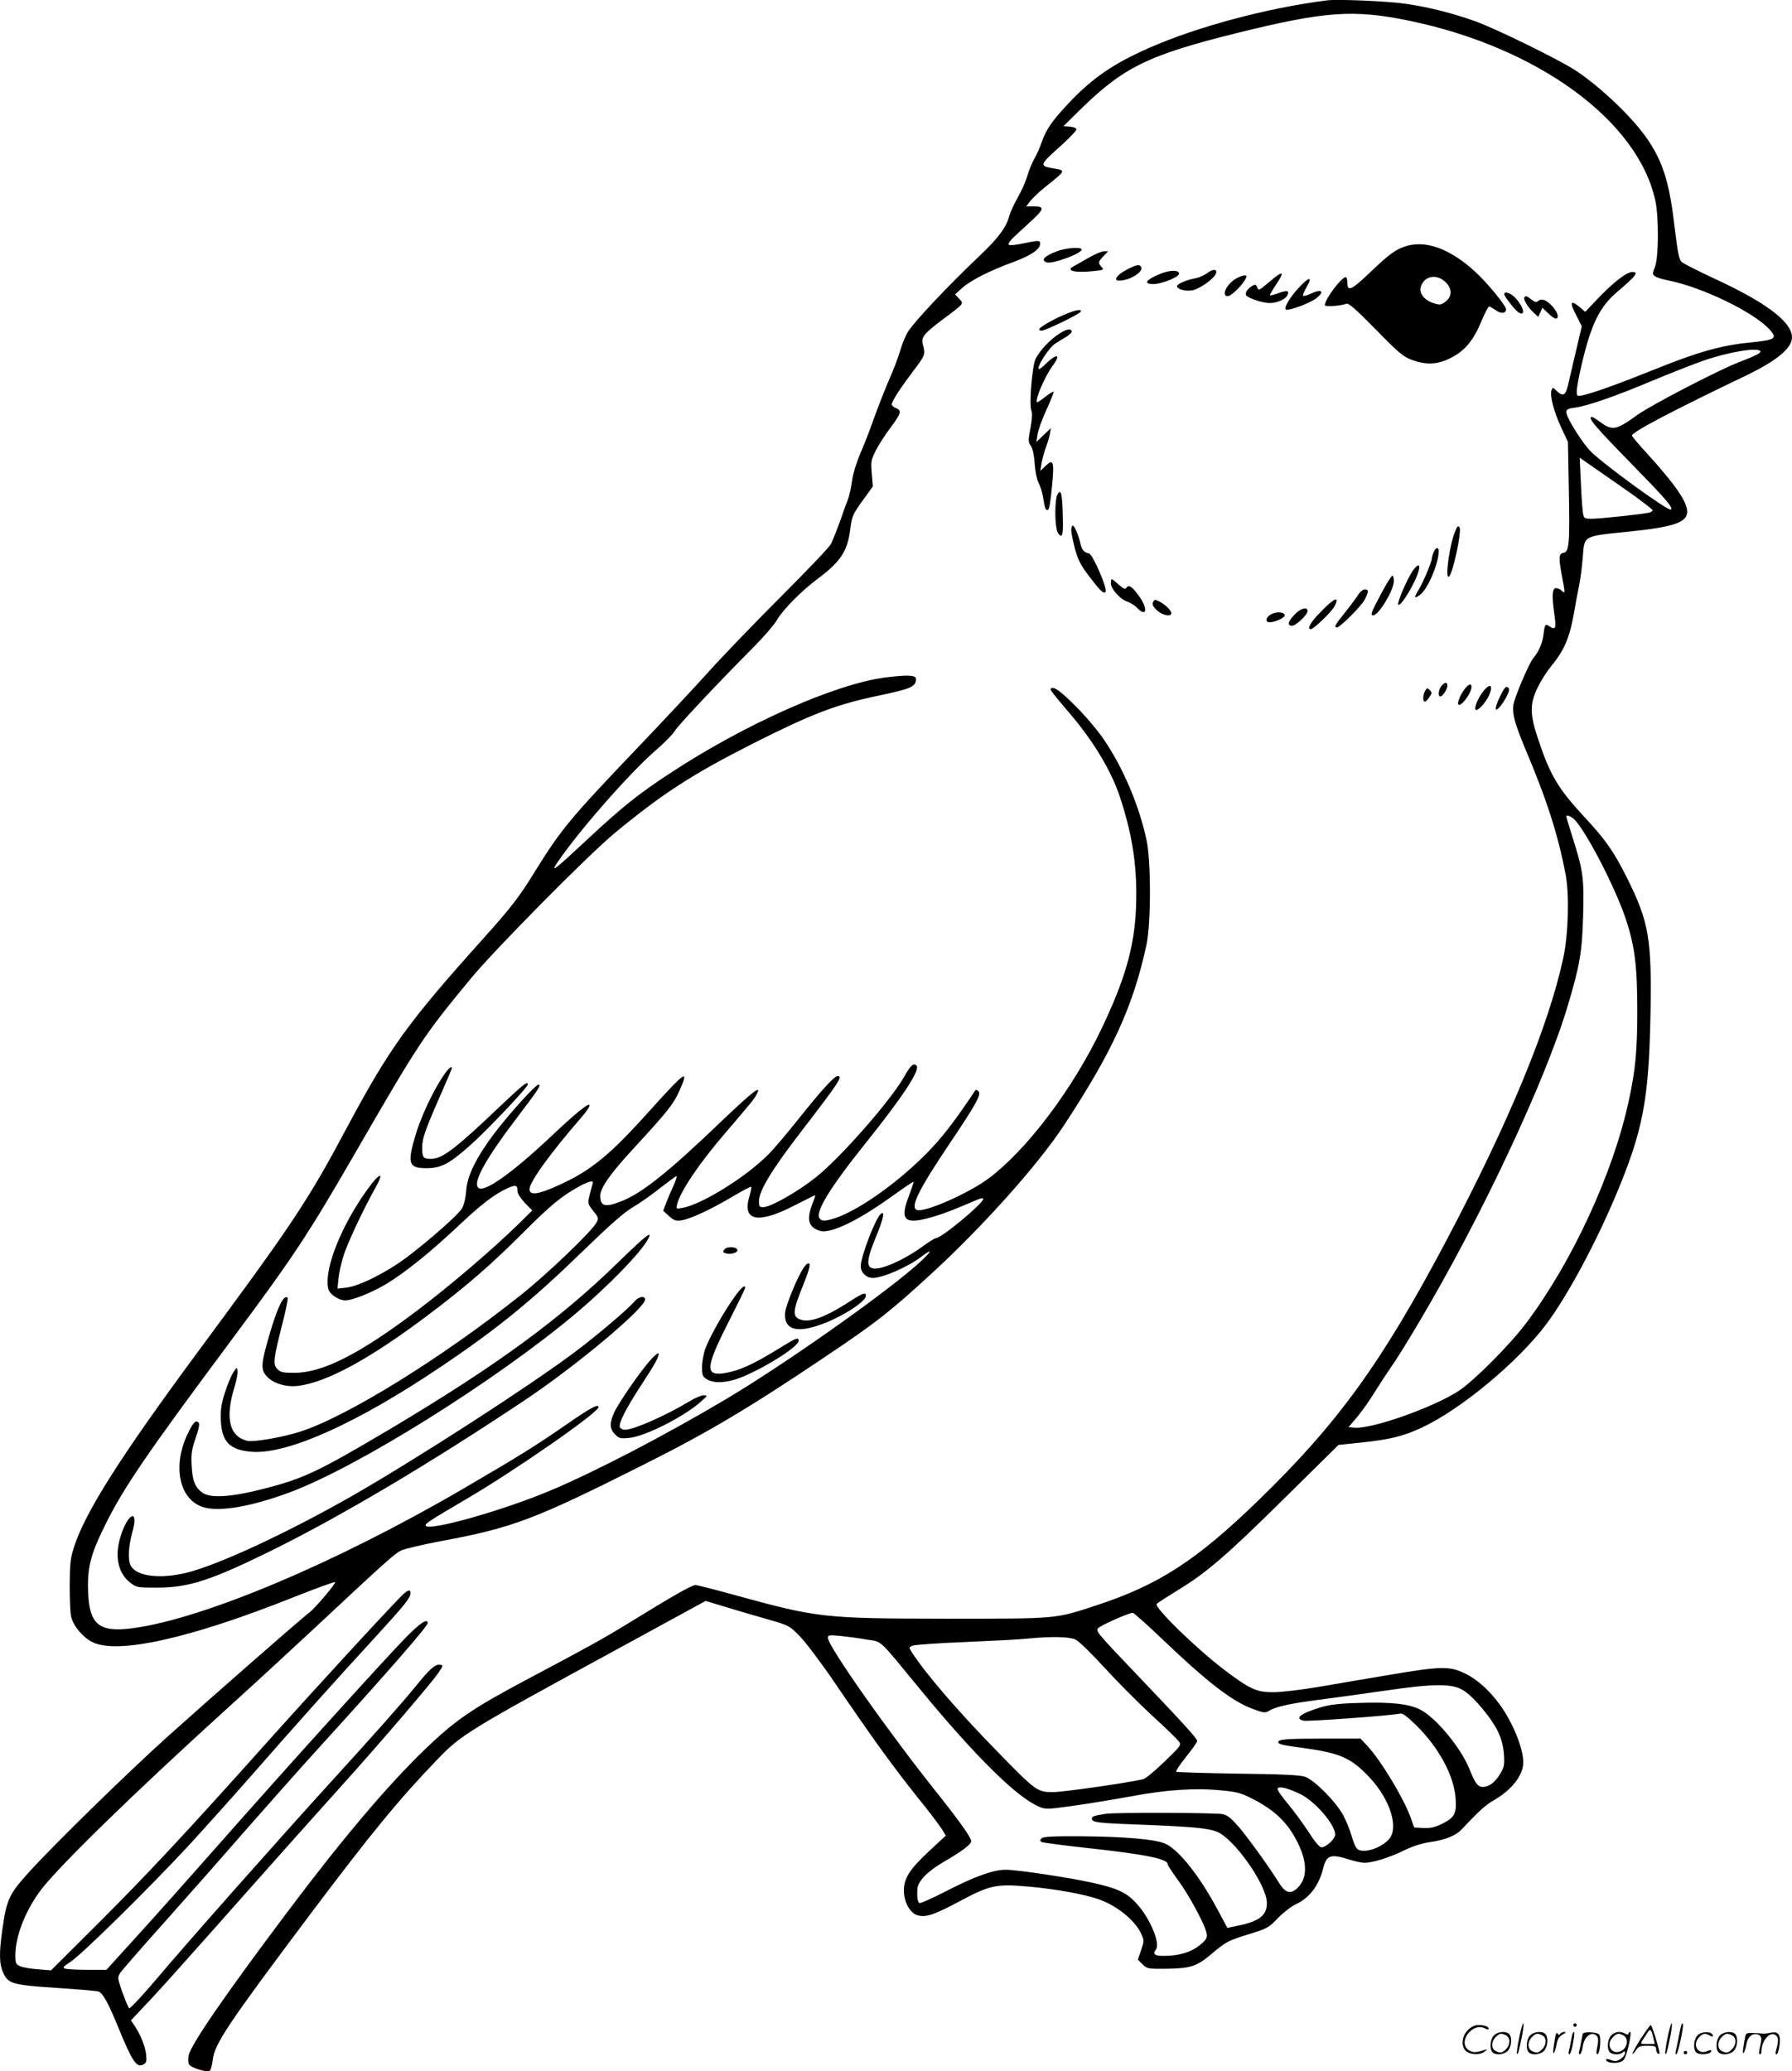 <svg version="1.0" xmlns="http://www.w3.org/2000/svg"
  viewBox="0 0 1038.66 1200.433"
 preserveAspectRatio="xMidYMid meet">
<g transform="translate(-0.106,1200.637) scale(0.1,-0.1)"
fill="#000000" stroke="none">
<path d="M7690 12004 c-345 -44 -751 -153 -1028 -275 -209 -92 -331 -176 -466
-320 -96 -101 -132 -154 -157 -226 -10 -31 -30 -75 -43 -97 -13 -23 -32 -68
-41 -101 -10 -33 -35 -89 -56 -125 -20 -36 -42 -83 -48 -105 -17 -66 -64 -129
-173 -232 -196 -187 -376 -379 -416 -442 -12 -20 -32 -67 -43 -106 -11 -38
-41 -117 -67 -175 -25 -58 -64 -159 -88 -225 -23 -66 -58 -156 -78 -200 -20
-47 -40 -111 -46 -152 -5 -40 -16 -89 -24 -110 -8 -21 -30 -81 -48 -133 -19
-52 -42 -109 -51 -127 -9 -18 -140 -155 -290 -305 -150 -150 -338 -345 -417
-433 -79 -88 -266 -288 -416 -445 -386 -404 -442 -472 -589 -709 -91 -149
-140 -213 -300 -391 -440 -490 -544 -634 -789 -1091 -231 -434 -320 -567 -873
-1314 -441 -597 -648 -922 -713 -1125 -21 -65 -24 -94 -25 -220 0 -80 3 -161
8 -181 11 -54 69 -123 124 -150 146 -72 568 22 1167 261 126 50 233 89 239 87
10 -3 -117 -153 -151 -178 -37 -26 -607 -526 -817 -715 -243 -219 -663 -630
-806 -788 -114 -126 -129 -157 -153 -323 -21 -146 -20 -208 4 -261 29 -63 54
-70 312 -87 122 -8 230 -17 240 -21 24 -7 57 -66 113 -204 82 -200 108 -240
146 -219 18 9 21 18 17 57 -5 48 -31 114 -67 168 l-21 31 112 119 c61 65 210
231 332 369 255 288 546 615 771 865 222 246 531 607 566 660 30 44 30 45 9
48 -27 4 -61 -27 -138 -123 -69 -85 -230 -268 -492 -555 -295 -324 -825 -922
-1004 -1134 -87 -103 -162 -183 -166 -179 -9 10 -39 85 -55 139 -12 36 -11 45
4 68 10 14 119 140 243 278 124 139 336 379 470 533 135 154 339 384 454 510
390 429 614 686 614 705 0 29 -44 0 -125 -82 -123 -126 -691 -753 -1074 -1188
-172 -195 -392 -442 -488 -547 l-175 -193 -106 0 c-59 0 -117 3 -130 6 -21 6
-18 10 30 42 66 44 445 417 673 662 94 102 270 298 390 435 235 269 484 547
713 796 160 175 192 215 192 241 0 22 -9 22 -36 0 -34 -27 -516 -551 -794
-862 -465 -520 -691 -762 -973 -1044 l-280 -279 -76 6 c-42 3 -88 11 -103 18
-25 11 -28 17 -28 63 0 109 57 257 146 376 100 135 556 579 1104 1075 146 132
358 328 473 435 424 396 473 440 512 460 22 10 127 35 234 55 410 76 540 125
1153 433 385 192 623 333 1072 635 297 199 377 262 615 481 294 269 617 630
766 856 282 428 404 693 481 1050 27 124 27 488 0 610 -44 203 -136 418 -248
582 -35 51 -106 136 -160 189 -89 90 -131 120 -146 105 -6 -7 3 -19 104 -138
142 -165 247 -340 297 -493 76 -230 102 -420 92 -650 -10 -220 -65 -410 -200
-692 -168 -352 -436 -705 -656 -868 -118 -87 -371 -198 -414 -181 -40 15 10
117 191 386 156 232 184 284 166 302 -9 9 -15 10 -20 2 -124 -186 -200 -283
-293 -375 -183 -181 -411 -336 -542 -370 -41 -10 -51 -9 -64 4 -32 32 54 174
258 429 226 282 326 435 302 459 -17 17 -35 0 -72 -66 -77 -136 -365 -465
-509 -580 -106 -85 -264 -175 -308 -175 -21 0 -24 5 -24 34 0 61 74 183 246
406 221 288 242 320 210 320 -19 0 -94 -82 -231 -254 -65 -82 -142 -172 -170
-200 -131 -132 -386 -290 -498 -310 -37 -7 -38 -7 -31 21 16 71 128 238 273
406 155 181 173 203 187 230 32 60 -17 22 -197 -149 -320 -307 -472 -427 -595
-473 -87 -33 -114 -25 -114 35 0 45 58 128 192 273 200 217 234 260 268 338
57 129 36 114 -177 -122 -231 -257 -339 -345 -531 -431 -113 -51 -162 -57
-162 -20 0 42 120 208 303 419 27 31 47 61 45 68 -5 15 -78 -44 -223 -181
-231 -217 -390 -329 -422 -297 -32 32 42 165 224 405 126 165 143 192 125 192
-17 0 -169 -168 -254 -280 -107 -142 -159 -247 -165 -336 -3 -42 -13 -81 -24
-101 -23 -38 -184 -180 -317 -281 -118 -89 -275 -168 -351 -178 l-54 -6 6 59
c3 32 16 90 28 128 20 68 113 267 184 394 67 120 15 85 -77 -53 -137 -205
-219 -430 -194 -530 8 -31 60 -66 98 -66 43 0 152 44 240 96 108 66 256 185
413 333 133 126 214 188 288 221 47 21 57 19 57 -15 0 -15 17 -42 43 -70 l43
-44 -80 -79 c-154 -150 -396 -357 -591 -504 -330 -249 -544 -358 -707 -358
-66 0 -81 3 -99 21 -27 27 -23 60 28 261 21 81 35 150 31 153 -22 22 -60 -57
-107 -220 -47 -162 -49 -194 -17 -232 36 -43 112 -67 182 -59 167 19 420 157
759 413 222 167 363 290 551 478 156 157 225 213 329 269 59 31 80 33 70 9 -3
-10 -11 -39 -17 -65 -11 -46 -10 -49 21 -89 31 -38 32 -43 20 -67 -25 -50
-283 -297 -439 -421 -459 -366 -1014 -709 -1285 -794 -103 -32 -266 -60 -302
-51 -103 26 -128 132 -73 311 12 39 20 82 18 95 -3 22 -5 21 -26 -12 -12 -19
-34 -72 -48 -117 -21 -66 -25 -97 -23 -160 6 -126 54 -172 184 -181 209 -13
614 170 1100 499 321 216 524 382 817 667 156 151 235 221 286 251 38 22 109
72 158 111 49 38 92 70 96 70 4 0 -4 -26 -18 -57 -15 -32 -34 -77 -43 -101
l-16 -43 34 -31 c30 -26 39 -29 74 -24 52 9 167 62 295 138 56 33 105 59 107
56 3 -2 -3 -30 -12 -61 -39 -139 54 -155 265 -46 63 32 117 59 118 59 2 0 -5
-23 -16 -50 -28 -72 -26 -114 6 -139 15 -12 40 -21 56 -21 75 0 220 74 409
210 61 44 113 79 115 77 2 -1 -11 -40 -28 -85 -53 -137 -24 -164 126 -122 69
19 133 44 259 98 30 14 47 17 47 10 0 -26 -243 -228 -275 -228 -7 0 -43 -23
-81 -51 -83 -60 -193 -114 -251 -123 -76 -11 -78 31 -11 191 40 98 49 145 24
124 -31 -26 -116 -248 -116 -303 0 -37 32 -68 70 -68 58 0 205 64 283 124 77
59 53 22 -35 -55 -213 -185 -767 -574 -1098 -771 -352 -209 -749 -416 -1011
-527 -281 -119 -720 -243 -731 -206 -3 11 22 28 232 151 287 168 770 504 770
535 0 21 -47 -4 -185 -100 -184 -127 -264 -177 -603 -375 -734 -428 -1501
-751 -1910 -806 -195 -26 -252 19 -260 205 -6 144 13 220 97 390 107 217 237
408 729 1069 360 483 445 612 705 1061 390 675 410 705 691 1045 138 166 680
715 831 839 277 229 449 340 802 519 341 172 483 226 723 276 194 41 220 52
220 98 0 22 -49 24 -177 8 -290 -37 -817 -271 -1248 -555 -186 -122 -277 -195
-479 -383 -181 -169 -213 -195 -182 -146 111 170 423 528 577 661 50 43 100
94 111 113 21 34 247 275 461 490 57 58 116 126 130 151 33 59 142 170 239
242 132 99 171 159 187 285 10 79 15 89 82 181 l49 68 -6 74 c-6 70 -5 78 24
136 17 33 54 90 81 126 64 86 70 104 37 117 -14 5 -26 15 -26 23 0 18 48 92
125 194 67 87 71 97 56 149 -13 45 2 64 109 145 134 100 128 94 100 124 l-23
25 38 35 c49 45 163 103 295 151 104 38 160 75 160 108 0 20 -10 20 -101 1
-42 -9 -76 -12 -81 -7 -5 5 9 26 34 49 24 22 69 64 101 93 70 65 73 80 11 80
l-45 0 25 33 c14 17 51 52 82 77 127 102 125 97 47 111 -80 15 -79 18 55 138
45 41 82 80 82 87 0 8 -15 14 -37 16 l-38 3 90 89 c257 253 397 322 916 451
509 126 674 138 999 71 747 -155 1327 -581 1426 -1045 20 -97 19 -329 -3 -382
-15 -39 -15 -43 1 -54 9 -7 44 -18 77 -24 199 -40 500 -186 589 -287 44 -50
31 -58 -117 -73 -164 -16 -300 -54 -550 -155 -214 -86 -362 -139 -420 -151
-32 -6 -33 -5 -33 25 0 17 12 82 26 143 56 243 105 344 210 433 108 92 125
114 86 114 -32 0 -106 -57 -191 -145 l-82 -86 -30 26 c-57 47 -63 32 -19 -52
l29 -58 -28 -120 c-16 -66 -36 -155 -46 -197 -18 -85 -31 -95 -72 -57 -21 21
-23 21 -29 4 -12 -29 13 -123 55 -215 l40 -85 5 -275 c6 -314 2 -363 -31 -368
-28 -4 -29 -27 -8 -139 19 -99 19 -100 -5 -78 -10 9 -26 15 -35 12 -18 -7 -19
-50 -5 -150 12 -81 7 -94 -26 -72 -28 18 -29 16 -38 -54 -7 -47 -28 -94 -56
-126 -25 -28 -112 -232 -118 -277 -6 -50 10 -108 68 -248 128 -302 193 -506
236 -735 22 -118 15 -348 -15 -485 -87 -398 -315 -948 -675 -1630 -376 -711
-629 -1061 -1093 -1511 -358 -347 -576 -488 -938 -607 -242 -79 -217 -77 -865
-77 -718 1 -747 4 -1238 139 -112 31 -211 56 -220 56 -21 0 -135 -65 -367
-208 -164 -101 -240 -143 -615 -342 -312 -166 -409 -232 -588 -404 -215 -208
-473 -512 -788 -931 -367 -488 -569 -781 -580 -843 -4 -19 -2 -42 3 -51 11
-18 97 -45 117 -38 8 3 16 31 20 65 10 92 88 208 559 836 359 477 520 674 742
904 139 145 173 166 1043 640 l513 280 112 -34 c62 -19 171 -51 242 -71 129
-37 131 -38 190 -98 33 -33 123 -152 200 -265 214 -315 341 -491 476 -660 69
-85 135 -172 148 -193 l24 -39 -101 -94 c-110 -103 -142 -154 -142 -225 0 -66
36 -131 79 -143 48 -14 96 2 251 85 169 90 207 98 396 81 155 -14 315 -43 400
-72 108 -37 214 -123 250 -202 17 -38 17 -41 -1 -94 l-19 -55 27 -27 c27 -26
31 -27 135 -26 144 2 178 13 264 85 88 74 96 78 226 118 97 30 107 35 160 91
31 32 78 68 104 80 78 36 133 108 158 207 19 78 43 86 148 53 35 -11 76 -20
91 -20 47 0 144 30 226 70 53 26 105 43 154 50 86 12 151 38 183 73 102 108
140 143 188 170 104 60 170 145 170 219 0 81 -59 228 -134 332 -61 85 -135
152 -209 186 -85 41 -142 39 -435 -11 -130 -22 -316 -53 -412 -70 -96 -16
-211 -30 -256 -30 -98 -1 -136 16 -281 125 -162 122 -411 364 -398 386 3 5 59
41 124 81 166 101 281 200 628 543 l302 298 132 14 c165 17 242 36 348 85 227
105 559 381 723 599 122 162 286 467 405 750 156 371 190 548 200 1030 9 456
-7 552 -140 817 -74 146 -119 211 -237 338 -159 172 -203 245 -274 458 -49
145 -49 205 -1 302 19 39 53 92 75 118 79 96 110 170 135 317 8 47 21 117 29
155 8 39 17 112 21 163 10 126 -1 120 265 147 262 27 340 53 340 116 0 58 -71
160 -238 343 -45 49 -82 93 -82 98 0 20 227 140 670 352 154 75 241 142 255
199 23 91 -125 210 -448 359 -94 44 -180 87 -190 97 -14 14 -22 55 -38 186
-30 263 -65 380 -150 511 -84 129 -278 315 -429 414 -97 63 -461 241 -578 283
-132 47 -269 82 -402 101 -106 16 -396 28 -460 20z m2514 -2033 c6 -10 -24
-25 -129 -66 -121 -47 -503 -246 -583 -303 -126 -91 -146 -94 -221 -38 -19 14
-39 26 -43 26 -29 0 18 -56 216 -258 213 -218 255 -266 242 -279 -12 -13 -376
251 -463 335 -49 48 -143 198 -143 228 0 18 7 22 51 28 72 10 232 65 450 157
103 43 233 94 290 114 146 51 319 80 333 56z m-736 -834 c61 -44 112 -84 112
-88 0 -5 -10 -11 -22 -14 -40 -9 -281 -35 -329 -35 -45 0 -47 1 -53 33 -3 17
-9 97 -12 176 l-7 145 99 -69 c54 -37 150 -104 212 -148z m-351 -1872 c59 -41
243 -392 307 -584 53 -159 67 -276 67 -536 0 -227 -11 -343 -50 -521 -91 -420
-329 -934 -595 -1287 -94 -125 -301 -333 -389 -391 -146 -96 -505 -223 -605
-214 l-35 3 47 55 c26 30 73 96 103 145 31 50 75 117 98 150 24 33 90 139 147
235 367 614 746 1420 877 1861 70 234 82 310 88 520 6 219 0 260 -63 458 -18
58 -34 109 -34 114 0 11 14 8 37 -8z m-2382 -4756 c266 -254 407 -362 525
-406 68 -25 73 -26 100 -10 38 23 129 42 285 62 72 9 238 32 370 51 306 45
409 45 475 -1 61 -42 157 -159 193 -233 21 -45 31 -85 35 -132 4 -61 2 -74
-21 -113 -30 -50 -65 -77 -101 -77 -29 0 -45 21 -76 99 -48 124 -195 302 -287
349 -64 33 -169 45 -348 39 -121 -3 -176 -10 -227 -25 -119 -36 -156 -65 -102
-78 23 -6 504 29 560 41 15 3 39 -15 92 -66 133 -131 221 -294 230 -426 6 -89
-6 -111 -81 -148 -42 -20 -66 -25 -107 -23 l-52 3 -22 61 c-41 111 -169 324
-247 409 l-42 45 -216 0 c-212 0 -261 -4 -261 -20 0 -13 23 -18 150 -35 209
-29 273 -57 379 -170 121 -129 172 -295 111 -360 -33 -36 -96 -65 -142 -65
-42 0 -50 10 -75 93 -8 29 -29 79 -46 112 -42 78 -168 206 -222 224 -29 10
-135 15 -390 18 -192 3 -353 8 -357 11 -3 4 23 43 58 87 35 43 64 84 64 91 0
15 -75 97 -363 399 -218 229 -227 239 -210 256 17 17 175 87 199 88 6 1 82
-67 169 -150z m-1710 -5 c92 -15 60 15 314 -294 313 -380 552 -616 679 -672
43 -19 45 -19 200 2 86 12 238 37 337 55 207 39 373 50 524 35 88 -8 115 -15
176 -46 135 -68 211 -141 269 -260 55 -112 55 -202 -1 -258 -40 -40 -71 -32
-108 27 -55 89 -172 251 -231 322 -45 52 -68 71 -94 77 -41 9 -630 11 -681 2
-70 -11 -79 -15 -79 -28 0 -22 31 -26 315 -36 269 -11 355 -19 408 -39 100
-39 289 -306 291 -412 1 -73 -43 -108 -167 -133 l-62 -13 -53 99 c-105 198
-227 353 -307 389 -58 26 -235 41 -487 43 -165 1 -220 -2 -230 -12 -10 -10
-10 -14 0 -21 7 -4 126 -20 265 -35 346 -38 467 -63 467 -96 0 -6 26 -45 58
-89 62 -83 155 -255 166 -306 5 -25 2 -35 -21 -57 -50 -47 -112 -71 -194 -76
-80 -5 -102 5 -79 34 29 34 -32 182 -112 269 -57 63 -111 88 -257 120 -134 30
-434 75 -501 75 -73 0 -182 -40 -349 -126 -79 -41 -148 -71 -152 -67 -10 10
-13 34 -11 80 3 46 56 102 152 158 110 64 160 102 160 121 0 20 -64 111 -192
272 -284 355 -638 858 -638 905 0 18 6 18 73 12 39 -4 108 -13 152 -21z m1210
0 c19 -9 93 -81 166 -161 72 -79 195 -203 273 -275 78 -71 149 -140 158 -152
18 -23 17 -24 -81 -119 -55 -53 -110 -99 -123 -102 -94 -22 -465 -75 -523 -75
-93 0 -99 5 -329 241 -226 231 -415 452 -491 571 -17 27 -17 28 7 37 14 5 153
15 310 21 157 7 319 15 359 20 133 13 238 11 274 -6z m1302 -895 c85 -41 203
-177 203 -235 0 -25 -52 -74 -80 -74 -11 0 -38 32 -77 93 -33 50 -88 125 -122
165 -34 40 -59 78 -55 83 9 15 60 2 131 -32z M8139 10576 c-51 -18 -92 -48
-189 -141 -118 -113 -140 -123 -140 -63 0 15 -4 28 -9 28 -25 0 -121 -128
-121 -162 0 -11 91 -5 125 8 13 5 55 -32 169 -148 133 -136 159 -158 209 -177
84 -31 150 -28 225 10 82 41 132 100 178 210 20 49 41 89 46 89 5 0 22 -10 38
-21 30 -23 60 -20 60 5 0 21 -109 154 -178 217 -149 137 -294 188 -413 145z
m242 -206 c38 -38 37 -83 -3 -113 -24 -18 -32 -19 -67 -8 -51 15 -85 56 -76
91 17 67 93 83 146 30z M6127 10550 c-73 -28 -95 -51 -60 -64 31 -12 203 50
203 74 0 17 -92 10 -143 -10z M6305 10509 c-38 -22 -76 -43 -83 -47 -47 -25
12 -38 116 -27 60 6 63 8 48 24 -22 24 -20 30 11 63 l27 28 -25 0 c-13 0 -55
-18 -94 -41z M6529 10442 c-55 -29 -77 -62 -42 -62 63 0 145 52 128 80 -10 16
-29 12 -86 -18z M7000 10425 c-18 -14 -50 -28 -69 -31 -55 -10 -112 -35 -108
-48 6 -18 51 -29 90 -22 37 7 111 57 131 88 20 33 -7 41 -44 13z M6725 10419
c-84 -35 -100 -59 -37 -59 48 1 147 41 147 60 0 23 -53 22 -110 -1z M7355
10370 c-55 -47 -60 -49 -67 -30 -6 17 -11 19 -26 11 -28 -15 -45 -39 -39 -55
7 -16 95 -46 137 -46 41 0 89 20 101 42 16 30 3 34 -49 16 -25 -10 -48 -15
-50 -13 -2 2 12 27 32 57 58 86 47 91 -39 18z M7164 10391 c-56 -34 -86 -101
-46 -101 19 0 82 61 101 98 10 19 9 22 -6 22 -10 0 -32 -9 -49 -19z M7529
10339 c-52 -57 -87 -114 -75 -126 11 -11 135 34 174 63 55 42 35 59 -33 27
-19 -9 -37 -14 -41 -11 -3 4 6 27 21 52 36 62 14 60 -46 -5z M8720 10301 c0
-13 62 -92 82 -105 42 -26 33 27 -14 80 -28 31 -68 46 -68 25z M8837 10284
c-9 -10 17 -55 50 -87 l30 -27 12 26 12 27 32 -31 c18 -18 38 -32 45 -32 23 0
12 39 -22 74 -33 36 -63 45 -82 26 -7 -7 -19 -4 -36 10 -29 22 -32 23 -41 14z
M6178 10186 c-64 -26 -144 -71 -153 -86 -3 -6 2 -10 13 -10 22 0 217 94 226
109 11 18 -25 12 -86 -13z M6140 10072 c-52 -33 -111 -96 -136 -144 -20 -39
-39 -264 -25 -301 6 -15 4 -51 -5 -101 -14 -72 -14 -80 2 -104 11 -17 19 -54
22 -102 3 -43 12 -90 22 -110 10 -20 21 -54 25 -75 12 -74 15 -85 28 -85 9 0
16 39 25 132 15 151 9 168 -38 123 l-29 -28 6 39 c3 21 14 64 25 94 11 30 23
69 25 85 l5 30 -42 -40 -42 -40 7 45 c4 25 27 89 52 143 25 54 43 100 41 103
-3 2 -25 -11 -49 -30 -24 -19 -45 -33 -47 -31 -14 13 46 152 92 214 49 65 22
71 -41 9 -26 -26 -43 -36 -43 -27 0 27 65 123 97 144 18 11 47 29 65 40 18 11
32 25 31 30 -4 20 -29 15 -73 -13z M6130 9140 c-16 -29 -16 -174 -1 -213 6
-16 17 -27 23 -25 9 3 12 35 9 119 -3 127 -11 156 -31 119z M6210 8933 c0 -15
10 -62 21 -106 18 -64 33 -95 80 -157 67 -88 86 -107 98 -94 14 14 -74 218
-96 223 -28 5 -41 20 -49 54 -10 48 -35 107 -45 107 -5 0 -9 -12 -9 -27z
M8435 8926 c-32 -76 -60 -276 -36 -262 22 14 75 260 62 285 -8 13 -13 9 -26
-23z M8310 8804 c-6 -14 -10 -30 -10 -35 0 -19 -53 -144 -77 -182 -29 -46 -26
-55 11 -26 44 34 106 182 106 251 0 27 -19 22 -30 -8z M8186 8693 c-32 -49
-89 -183 -81 -191 15 -15 104 133 120 201 10 39 -10 34 -39 -10z M8006 8565
c-57 -107 -64 -125 -46 -125 32 0 120 147 120 199 0 17 -4 31 -9 31 -5 0 -34
-47 -65 -105z M6440 8625 c0 -32 53 -91 94 -105 18 -6 44 -22 56 -35 55 -58
67 -12 17 61 -40 58 -64 75 -76 55 -8 -12 -16 -9 -46 17 -19 18 -38 32 -40 32
-3 0 -5 -11 -5 -25z M7870 8554 c-13 -19 -47 -65 -76 -101 -53 -65 -63 -83
-44 -83 18 0 142 124 161 161 24 48 24 59 0 59 -11 0 -29 -15 -41 -36z M6683
8513 c-4 -11 4 -26 25 -45 33 -29 82 -38 82 -15 0 15 -34 49 -67 66 -29 15
-32 14 -40 -6z M7657 8461 c-61 -62 -83 -101 -58 -101 16 0 121 101 136 131
34 64 0 52 -78 -30z M7504 8444 c-38 -40 -44 -64 -14 -64 23 0 90 64 90 85 0
27 -42 16 -76 -21z M7370 8447 c-32 -16 -39 -47 -10 -47 33 0 92 28 88 42 -6
18 -48 21 -78 5z M8357 8032 c-18 -20 -23 -62 -8 -62 14 0 41 41 41 62 0 23
-13 23 -33 0z M8492 8015 c-25 -31 -47 -84 -38 -92 15 -15 76 66 76 102 0 22
-16 18 -38 -10z M8596 7997 c-29 -37 -52 -95 -42 -104 10 -11 58 40 77 82 28
63 6 76 -35 22z M8722 8017 c-16 -19 -52 -99 -52 -116 0 -23 34 14 61 64 17
32 21 47 13 55 -8 8 -14 7 -22 -3z M8261 8002 c-14 -26 -14 -62 -1 -62 5 0 17
12 26 26 15 23 16 27 2 41 -15 14 -17 13 -27 -5z M2562 5758 c-59 -90 -127
-239 -156 -342 -45 -153 -35 -180 66 -180 85 0 131 24 248 127 95 83 340 341
340 358 0 22 -26 1 -157 -123 -261 -249 -338 -308 -404 -308 -46 0 -51 7 -51
70 1 51 20 105 116 322 31 71 56 130 56 133 0 19 -24 -4 -58 -57z M3591 4697
c-347 -339 -712 -605 -1331 -974 -414 -245 -496 -285 -730 -345 -190 -49 -310
-56 -357 -22 -42 31 -57 70 -61 157 -4 66 0 92 23 159 19 54 24 83 17 90 -15
15 -30 2 -57 -53 -99 -194 -57 -398 89 -439 95 -26 274 5 493 86 391 144 1190
643 1658 1035 189 159 384 359 424 437 26 50 -17 16 -168 -131z M4201 4766
c-11 -13 -11 -17 2 -22 27 -10 72 0 72 16 0 21 -58 25 -74 6z M4662 4663 c-36
-50 -105 -217 -110 -263 -9 -95 58 -121 193 -75 120 39 275 136 275 171 0 23
-17 17 -93 -32 -151 -98 -244 -129 -297 -101 -36 19 -31 54 25 192 31 77 44
120 37 127 -6 6 -16 0 -30 -19z M4257 4488 c-61 -85 -143 -231 -167 -296 -11
-29 -20 -77 -20 -107 0 -48 3 -57 26 -71 44 -29 127 -23 219 17 145 63 315
173 315 205 0 23 -14 17 -127 -53 -136 -83 -212 -118 -292 -133 -126 -23 -124
25 13 295 53 105 97 193 96 198 -1 20 -23 1 -63 -55z M3684 4469 c-46 -53
-220 -200 -349 -297 -265 -199 -899 -608 -1280 -828 -381 -218 -792 -410 -978
-454 -151 -36 -285 -19 -318 42 -18 33 -14 111 10 198 38 137 -28 108 -70 -31
-35 -115 -13 -212 59 -267 34 -26 40 -27 156 -27 184 1 309 42 661 215 403
199 924 508 1470 873 298 199 695 532 695 582 0 22 -34 18 -56 -6z M3767 4119
c-60 -68 -182 -245 -207 -301 -27 -59 -25 -94 6 -125 23 -23 31 -25 83 -20 90
8 316 122 416 211 38 34 39 35 15 36 -14 0 -52 -16 -84 -36 -138 -83 -322
-164 -372 -164 -13 0 -27 7 -30 15 -9 21 34 106 118 235 86 131 111 177 106
192 -2 6 -25 -13 -51 -43z M8806 194 c-10 -47 -15 -88 -12 -91 5 -6 9 7 30
110 7 37 10 67 6 67 -4 0 -15 -39 -24 -86z M9120 270 c0 -5 5 -10 10 -10 6 0
10 5 10 10 0 6 -4 10 -10 10 -5 0 -10 -4 -10 -10z M9666 194 c-10 -47 -15 -88
-12 -91 5 -6 9 7 30 110 7 37 10 67 6 67 -4 0 -15 -39 -24 -86z M9746 269 c-3
-8 -10 -41 -16 -74 -6 -33 -14 -68 -16 -77 -3 -10 -1 -18 3 -18 10 0 46 171
38 178 -2 3 -7 -1 -9 -9z M8509 241 c-38 -38 -41 -101 -7 -125 29 -20 79 -20
104 0 18 14 18 15 1 10 -53 -17 -69 -17 -92 -2 -69 45 21 166 94 126 12 -6 21
-7 21 -1 0 12 -25 21 -62 21 -19 0 -39 -10 -59 -29z M9510 189 c-28 -45 -49
-83 -47 -85 2 -3 12 7 21 21 14 21 24 25 66 25 43 0 50 -3 50 -19 0 -11 5 -23
10 -26 6 -3 10 -3 10 1 0 20 -44 164 -51 164 -4 0 -30 -37 -59 -81z m75 4 l7
-33 -42 0 c-42 0 -42 0 -28 23 8 12 21 32 29 44 15 25 22 18 34 -34z M8660
210 c-22 -22 -27 -79 -8 -98 19 -19 66 -14 88 8 22 22 27 79 8 98 -19 19 -66
14 -88 -8z m71 0 c25 -14 25 -54 -1 -80 -23 -23 -33 -24 -61 -10 -25 14 -25
54 1 80 23 23 33 24 61 10z M8870 210 c-22 -22 -27 -79 -8 -98 19 -19 66 -14
88 8 22 22 27 79 8 98 -19 19 -66 14 -88 -8z m71 0 c25 -14 25 -54 -1 -80 -23
-23 -33 -24 -61 -10 -25 14 -25 54 1 80 23 23 33 24 61 10z M9016 204 c-3 -16
-8 -47 -11 -69 -8 -51 10 -26 19 27 5 27 15 42 34 53 18 10 22 14 10 15 -9 0
-20 -5 -24 -11 -5 -8 -9 -8 -14 1 -5 8 -10 3 -14 -16z M9117 223 c-2 -4 -7
-26 -11 -48 -4 -22 -9 -48 -12 -57 -3 -10 -1 -18 4 -18 4 0 14 28 20 62 11 58
10 81 -1 61z M9175 220 c-1 -3 -5 -23 -9 -45 -4 -22 -9 -48 -12 -57 -3 -10 -1
-18 4 -18 5 0 13 20 17 45 7 53 44 87 74 68 17 -11 19 -28 8 -80 -4 -18 -3
-33 2 -33 16 0 24 99 11 115 -12 14 -87 18 -95 5z M9340 210 c-22 -22 -27 -79
-8 -98 7 -7 24 -12 38 -12 14 0 31 5 38 12 9 9 12 8 12 -5 0 -9 -12 -24 -26
-34 -21 -13 -32 -15 -55 -6 -16 6 -29 8 -29 3 0 -24 81 -27 102 -2 18 19 50
162 37 162 -5 0 -9 -5 -9 -10 0 -7 -6 -7 -19 0 -30 16 -59 12 -81 -10z m71 0
c29 -16 25 -65 -6 -86 -56 -37 -103 28 -55 76 23 23 33 24 61 10z M9841 211
c-23 -23 -28 -80 -9 -99 19 -19 88 -13 88 9 0 5 -11 4 -24 -2 -54 -25 -89 38
-46 81 23 23 33 24 62 9 16 -9 19 -8 16 3 -8 22 -64 22 -87 -1z M9970 210
c-22 -22 -27 -79 -8 -98 19 -19 66 -14 88 8 22 22 27 79 8 98 -19 19 -66 14
-88 -8z m71 0 c25 -14 25 -54 -1 -80 -23 -23 -33 -24 -61 -10 -25 14 -25 54 1
80 23 23 33 24 61 10z M10116 201 c-3 -14 -8 -44 -11 -66 -8 -51 10 -26 19 27
8 41 35 63 66 53 22 -7 24 -21 11 -77 -5 -22 -5 -38 0 -38 5 0 9 6 9 13 0 68
51 125 85 97 15 -13 15 -35 -1 -92 -3 -10 -1 -18 4 -18 6 0 13 23 17 50 9 63
-5 84 -49 76 -17 -4 -35 -6 -41 -6 -101 8 -104 7 -109 -19z M9760 110 c0 -5 5
-10 10 -10 6 0 10 5 10 10 0 6 -4 10 -10 10 -5 0 -10 -4 -10 -10z"/>
</g>
</svg>
